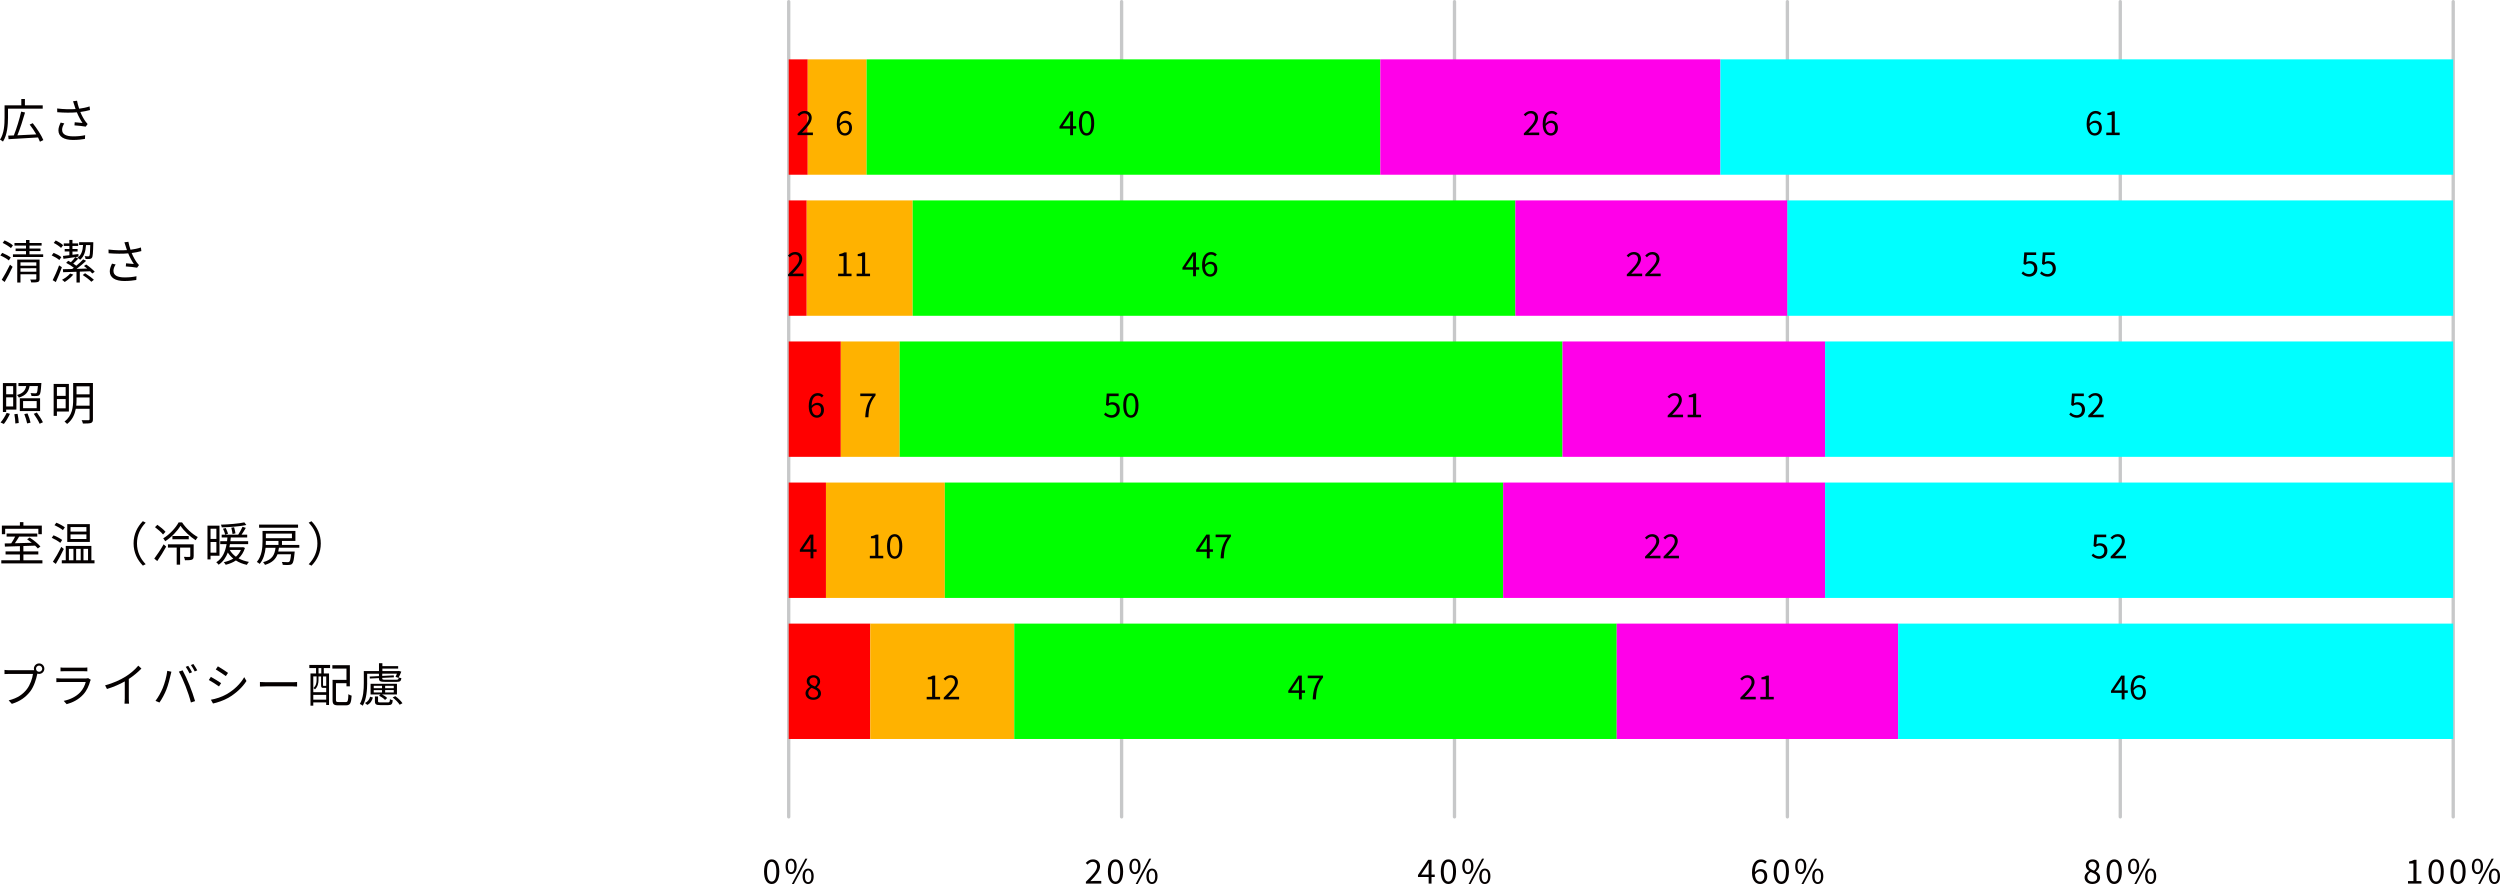 <?xml version="1.0" encoding="UTF-8"?><svg id="_レイヤー_2" xmlns="http://www.w3.org/2000/svg" viewBox="0 0 749.71 265.1"><defs><style>.cls-1{fill:none;stroke:#c7c8c9;stroke-linecap:round;stroke-linejoin:round;}.cls-2{fill:#040000;}.cls-3{fill:lime;}.cls-4{fill:aqua;}.cls-5{fill:#ffb200;}.cls-6{fill:red;}.cls-7{fill:#ff00e9;}</style></defs><g id="_レイヤー_1-2"><g><line class="cls-1" x1="236.52" y1=".5" x2="236.52" y2="244.96"/><line class="cls-1" x1="336.35" y1=".5" x2="336.35" y2="244.96"/><line class="cls-1" x1="436.18" y1=".5" x2="436.18" y2="244.96"/><line class="cls-1" x1="536.01" y1=".5" x2="536.01" y2="244.96"/><line class="cls-1" x1="635.84" y1=".5" x2="635.84" y2="244.96"/><line class="cls-1" x1="735.68" y1=".5" x2="735.68" y2="244.96"/><g><path class="cls-2" d="M229.13,261.38c0-2.39,.87-3.67,2.29-3.67s2.28,1.29,2.28,3.67-.86,3.72-2.28,3.72-2.29-1.33-2.29-3.72Zm3.68,0c0-2.09-.56-2.94-1.39-2.94s-1.4,.85-1.4,2.94,.56,2.99,1.4,2.99,1.39-.9,1.39-2.99Z"/><path class="cls-2" d="M235.58,259.8c0-1.47,.66-2.3,1.66-2.3s1.67,.83,1.67,2.3-.66,2.33-1.67,2.33-1.66-.85-1.66-2.33Zm2.64,0c0-1.17-.4-1.74-.98-1.74s-.97,.57-.97,1.74,.4,1.76,.97,1.76,.98-.59,.98-1.76Zm3.28-2.3h.62l-4.05,7.6h-.61l4.04-7.6Zm-.82,5.28c0-1.47,.67-2.3,1.67-2.3s1.66,.83,1.66,2.3-.66,2.32-1.66,2.32-1.67-.84-1.67-2.32Zm2.64,0c0-1.17-.4-1.74-.97-1.74s-.97,.57-.97,1.74,.39,1.76,.97,1.76,.97-.59,.97-1.76Z"/></g><g><path class="cls-2" d="M325.64,264.43c2.15-2.14,3.36-3.42,3.36-4.59,0-.81-.44-1.39-1.35-1.39-.6,0-1.12,.38-1.52,.85l-.53-.51c.6-.65,1.23-1.08,2.16-1.08,1.31,0,2.13,.83,2.13,2.09,0,1.34-1.22,2.67-2.91,4.45,.38-.03,.82-.07,1.2-.07h2.07v.79h-4.61v-.54Z"/><path class="cls-2" d="M332.24,261.38c0-2.39,.87-3.67,2.29-3.67s2.28,1.29,2.28,3.67-.86,3.72-2.28,3.72-2.29-1.33-2.29-3.72Zm3.68,0c0-2.09-.56-2.94-1.39-2.94s-1.4,.85-1.4,2.94,.56,2.99,1.4,2.99,1.39-.9,1.39-2.99Z"/><path class="cls-2" d="M338.69,259.8c0-1.47,.66-2.3,1.66-2.3s1.67,.83,1.67,2.3-.66,2.33-1.67,2.33-1.66-.85-1.66-2.33Zm2.64,0c0-1.17-.4-1.74-.98-1.74s-.97,.57-.97,1.74,.4,1.76,.97,1.76,.98-.59,.98-1.76Zm3.28-2.3h.62l-4.05,7.6h-.61l4.04-7.6Zm-.82,5.28c0-1.47,.67-2.3,1.67-2.3s1.66,.83,1.66,2.3-.66,2.32-1.66,2.32-1.67-.84-1.67-2.32Zm2.64,0c0-1.17-.4-1.74-.97-1.74s-.97,.57-.97,1.74,.39,1.76,.97,1.76,.97-.59,.97-1.76Z"/></g><g><path class="cls-2" d="M428.43,263h-3.2v-.6l3.05-4.56h1.01v4.43h.97v.73h-.97v1.97h-.86v-1.97Zm0-.73v-2.09c0-.37,.03-.98,.05-1.36h-.04c-.18,.34-.38,.65-.59,1l-1.67,2.45h2.25Z"/><path class="cls-2" d="M432.07,261.38c0-2.39,.87-3.67,2.29-3.67s2.28,1.29,2.28,3.67-.86,3.72-2.28,3.72-2.29-1.33-2.29-3.72Zm3.68,0c0-2.09-.56-2.94-1.39-2.94s-1.4,.85-1.4,2.94,.56,2.99,1.4,2.99,1.39-.9,1.39-2.99Z"/><path class="cls-2" d="M438.52,259.8c0-1.47,.66-2.3,1.66-2.3s1.67,.83,1.67,2.3-.66,2.33-1.67,2.33-1.66-.85-1.66-2.33Zm2.64,0c0-1.17-.4-1.74-.98-1.74s-.97,.57-.97,1.74,.4,1.76,.97,1.76,.98-.59,.98-1.76Zm3.28-2.3h.62l-4.05,7.6h-.61l4.04-7.6Zm-.82,5.28c0-1.47,.67-2.3,1.67-2.3s1.66,.83,1.66,2.3-.66,2.32-1.66,2.32-1.67-.84-1.67-2.32Zm2.64,0c0-1.17-.4-1.74-.97-1.74s-.97,.57-.97,1.74,.39,1.76,.97,1.76,.97-.59,.97-1.76Z"/></g><g><path class="cls-2" d="M525.4,261.68c0-2.87,1.29-3.97,2.72-3.97,.76,0,1.31,.32,1.71,.75l-.51,.57c-.29-.35-.73-.56-1.17-.56-1.01,0-1.85,.77-1.89,3.04,.46-.55,1.09-.89,1.67-.89,1.23,0,2.03,.74,2.03,2.19,0,1.37-.96,2.29-2.1,2.29-1.41,0-2.46-1.14-2.46-3.42Zm.88,.57c.12,1.39,.67,2.14,1.57,2.14,.71,0,1.25-.63,1.25-1.58s-.44-1.51-1.32-1.51c-.46,0-1.02,.25-1.5,.95Z"/><path class="cls-2" d="M531.9,261.38c0-2.39,.87-3.67,2.29-3.67s2.28,1.29,2.28,3.67-.86,3.72-2.28,3.72-2.29-1.33-2.29-3.72Zm3.68,0c0-2.09-.56-2.94-1.39-2.94s-1.4,.85-1.4,2.94,.56,2.99,1.4,2.99,1.39-.9,1.39-2.99Z"/><path class="cls-2" d="M538.35,259.8c0-1.47,.66-2.3,1.66-2.3s1.67,.83,1.67,2.3-.66,2.33-1.67,2.33-1.66-.85-1.66-2.33Zm2.64,0c0-1.17-.4-1.74-.98-1.74s-.97,.57-.97,1.74,.4,1.76,.97,1.76,.98-.59,.98-1.76Zm3.28-2.3h.62l-4.05,7.6h-.61l4.04-7.6Zm-.82,5.28c0-1.47,.67-2.3,1.67-2.3s1.66,.83,1.66,2.3-.66,2.32-1.66,2.32-1.67-.84-1.67-2.32Zm2.64,0c0-1.17-.4-1.74-.97-1.74s-.97,.57-.97,1.74,.39,1.76,.97,1.76,.97-.59,.97-1.76Z"/></g><g><path class="cls-2" d="M625.14,263.15c0-.93,.68-1.57,1.35-1.93v-.04c-.53-.36-.99-.89-.99-1.65,0-1.09,.87-1.82,2.01-1.82,1.25,0,2.01,.78,2.01,1.89,0,.75-.55,1.39-.98,1.72v.05c.63,.38,1.24,.88,1.24,1.83,0,1.07-.92,1.9-2.3,1.9s-2.34-.82-2.34-1.95Zm3.77,.03c0-.93-.9-1.26-1.94-1.67-.58,.37-1,.9-1,1.56,0,.78,.65,1.35,1.53,1.35s1.41-.51,1.41-1.24Zm-.17-3.53c0-.7-.45-1.26-1.24-1.26-.68,0-1.17,.45-1.17,1.14,0,.86,.79,1.22,1.65,1.56,.49-.44,.76-.91,.76-1.44Z"/><path class="cls-2" d="M631.73,261.38c0-2.39,.87-3.67,2.29-3.67s2.28,1.29,2.28,3.67-.86,3.72-2.28,3.72-2.29-1.33-2.29-3.72Zm3.68,0c0-2.09-.56-2.94-1.39-2.94s-1.4,.85-1.4,2.94,.56,2.99,1.4,2.99,1.39-.9,1.39-2.99Z"/><path class="cls-2" d="M638.18,259.8c0-1.47,.66-2.3,1.66-2.3s1.67,.83,1.67,2.3-.66,2.33-1.67,2.33-1.66-.85-1.66-2.33Zm2.64,0c0-1.17-.4-1.74-.98-1.74s-.97,.57-.97,1.74,.4,1.76,.97,1.76,.98-.59,.98-1.76Zm3.28-2.3h.62l-4.05,7.6h-.61l4.04-7.6Zm-.82,5.28c0-1.47,.67-2.3,1.67-2.3s1.66,.83,1.66,2.3-.66,2.32-1.66,2.32-1.67-.84-1.67-2.32Zm2.64,0c0-1.17-.4-1.74-.97-1.74s-.97,.57-.97,1.74,.39,1.76,.97,1.76,.97-.59,.97-1.76Z"/></g><g><path class="cls-2" d="M722.12,264.21h1.63v-5.26h-1.3v-.59c.65-.11,1.12-.28,1.52-.52h.7v6.37h1.47v.76h-4.02v-.76Z"/><path class="cls-2" d="M728.28,261.38c0-2.39,.87-3.67,2.29-3.67s2.28,1.29,2.28,3.67-.86,3.72-2.28,3.72-2.29-1.33-2.29-3.72Zm3.68,0c0-2.09-.56-2.94-1.39-2.94s-1.4,.85-1.4,2.94,.56,2.99,1.4,2.99,1.39-.9,1.39-2.99Z"/><path class="cls-2" d="M734.83,261.38c0-2.39,.87-3.67,2.29-3.67s2.28,1.29,2.28,3.67-.86,3.72-2.28,3.72-2.29-1.33-2.29-3.72Zm3.68,0c0-2.09-.56-2.94-1.39-2.94s-1.4,.85-1.4,2.94,.56,2.99,1.4,2.99,1.39-.9,1.39-2.99Z"/><path class="cls-2" d="M741.28,259.8c0-1.47,.66-2.3,1.66-2.3s1.67,.83,1.67,2.3-.66,2.33-1.67,2.33-1.66-.85-1.66-2.33Zm2.64,0c0-1.17-.4-1.74-.98-1.74s-.97,.57-.97,1.74,.4,1.76,.97,1.76,.98-.59,.98-1.76Zm3.28-2.3h.62l-4.05,7.6h-.61l4.04-7.6Zm-.82,5.28c0-1.47,.67-2.3,1.67-2.3s1.66,.83,1.66,2.3-.66,2.32-1.66,2.32-1.67-.84-1.67-2.32Zm2.64,0c0-1.17-.4-1.74-.97-1.74s-.97,.57-.97,1.74,.39,1.76,.97,1.76,.97-.59,.97-1.76Z"/></g></g><g><g><path class="cls-2" d="M2.4,32.59v2.7c0,2.1-.21,5.16-1.51,7.17-.18-.17-.62-.48-.88-.57,1.25-1.92,1.36-4.65,1.36-6.6v-3.71H6.39v-1.9h1.08v1.9h5.34v1.01H2.4Zm9.58,9.92c-.14-.38-.34-.81-.57-1.29-3.22,.21-6.57,.39-8.84,.52l-.11-1.07c.5-.01,1.08-.04,1.69-.06,.78-1.95,1.71-4.93,2.2-7.14l1.16,.27c-.62,2.2-1.51,4.92-2.3,6.84,1.74-.08,3.73-.18,5.67-.28-.57-1.01-1.29-2.06-1.98-2.94l.92-.42c1.25,1.57,2.62,3.68,3.18,5.07l-1.04,.5Z"/><path class="cls-2" d="M21.91,30.36l1.19-.15c.11,.66,.36,1.58,.64,2.39,1.01-.14,2.17-.36,3.12-.69l.13,1.09c-.85,.25-1.96,.45-2.9,.58,.43,1.08,1.05,2.16,1.57,2.88,.2,.27,.41,.5,.62,.74l-.57,.78c-.67-.15-2.37-.31-3.38-.38l.08-.94c.78,.07,1.82,.15,2.33,.21-.55-.8-1.22-2.03-1.69-3.19-1.67,.15-3.68,.14-5.88-.03l-.03-1.12c2.06,.25,4.01,.28,5.53,.17-.17-.52-.31-.94-.41-1.26-.1-.29-.22-.73-.35-1.09Zm-3.28,8.6c0,1.33,1.22,1.92,3.29,1.93,1.43,.01,2.63-.13,3.61-.35l-.06,1.12c-.87,.15-2.06,.31-3.61,.31-2.66-.01-4.34-.98-4.34-2.88,0-.77,.28-1.5,.67-2.33l1.09,.25c-.42,.67-.66,1.27-.66,1.95Z"/></g><rect class="cls-6" x="236.52" y="17.8" width="5.71" height="34.6"/><rect class="cls-5" x="242.23" y="17.8" width="17.65" height="34.6"/><rect class="cls-3" x="259.88" y="17.8" width="154.05" height="34.6"/><rect class="cls-7" x="413.93" y="17.8" width="102" height="34.6"/><rect class="cls-4" x="515.93" y="17.8" width="219.75" height="34.6"/><path class="cls-2" d="M239.17,39.99c2.15-2.14,3.36-3.42,3.36-4.59,0-.81-.44-1.39-1.35-1.39-.6,0-1.12,.38-1.52,.85l-.53-.51c.6-.65,1.23-1.08,2.16-1.08,1.31,0,2.13,.83,2.13,2.09,0,1.34-1.22,2.67-2.91,4.45,.38-.03,.82-.07,1.2-.07h2.07v.79h-4.61v-.54Z"/><path class="cls-2" d="M250.94,37.24c0-2.87,1.29-3.97,2.72-3.97,.76,0,1.31,.32,1.71,.75l-.51,.57c-.29-.35-.73-.56-1.17-.56-1.01,0-1.85,.77-1.89,3.04,.46-.55,1.09-.89,1.67-.89,1.23,0,2.03,.74,2.03,2.19,0,1.37-.96,2.29-2.1,2.29-1.41,0-2.46-1.14-2.46-3.42Zm.88,.57c.12,1.39,.67,2.14,1.57,2.14,.71,0,1.25-.63,1.25-1.58s-.44-1.51-1.32-1.51c-.46,0-1.02,.25-1.5,.95Z"/><g><path class="cls-2" d="M320.92,38.57h-3.2v-.6l3.05-4.56h1.01v4.43h.97v.73h-.97v1.97h-.86v-1.97Zm0-.73v-2.09c0-.37,.03-.98,.05-1.36h-.04c-.18,.34-.38,.65-.59,1l-1.67,2.45h2.25Z"/><path class="cls-2" d="M323.56,36.95c0-2.39,.87-3.67,2.29-3.67s2.28,1.29,2.28,3.67-.86,3.72-2.28,3.72-2.29-1.33-2.29-3.72Zm3.68,0c0-2.09-.56-2.94-1.39-2.94s-1.4,.85-1.4,2.94,.56,2.99,1.4,2.99,1.39-.9,1.39-2.99Z"/></g><g><path class="cls-2" d="M456.98,39.99c2.15-2.14,3.36-3.42,3.36-4.59,0-.81-.44-1.39-1.35-1.39-.6,0-1.12,.38-1.52,.85l-.53-.51c.6-.65,1.23-1.08,2.16-1.08,1.31,0,2.13,.83,2.13,2.09,0,1.34-1.22,2.67-2.91,4.45,.38-.03,.82-.07,1.2-.07h2.07v.79h-4.61v-.54Z"/><path class="cls-2" d="M462.63,37.24c0-2.87,1.29-3.97,2.72-3.97,.76,0,1.31,.32,1.71,.75l-.51,.57c-.29-.35-.73-.56-1.17-.56-1.01,0-1.85,.77-1.89,3.04,.46-.55,1.09-.89,1.67-.89,1.23,0,2.03,.74,2.03,2.19,0,1.37-.96,2.29-2.1,2.29-1.41,0-2.46-1.14-2.46-3.42Zm.88,.57c.12,1.39,.67,2.14,1.57,2.14,.71,0,1.25-.63,1.25-1.58s-.44-1.51-1.32-1.51c-.46,0-1.02,.25-1.5,.95Z"/></g><g><path class="cls-2" d="M625.75,37.24c0-2.87,1.29-3.97,2.72-3.97,.76,0,1.31,.32,1.71,.75l-.51,.57c-.29-.35-.73-.56-1.17-.56-1.01,0-1.85,.77-1.89,3.04,.46-.55,1.09-.89,1.67-.89,1.23,0,2.03,.74,2.03,2.19,0,1.37-.96,2.29-2.1,2.29-1.41,0-2.46-1.14-2.46-3.42Zm.88,.57c.12,1.39,.67,2.14,1.57,2.14,.71,0,1.25-.63,1.25-1.58s-.44-1.51-1.32-1.51c-.46,0-1.02,.25-1.5,.95Z"/><path class="cls-2" d="M631.64,39.77h1.63v-5.26h-1.3v-.59c.65-.11,1.12-.28,1.52-.52h.7v6.37h1.47v.76h-4.02v-.76Z"/></g></g><g><g><path class="cls-2" d="M2.65,78.1c-.55-.48-1.64-1.11-2.55-1.49l.57-.78c.88,.35,2,.94,2.56,1.4l-.59,.87Zm-2.13,5.8c.7-1.09,1.72-2.93,2.48-4.52l.78,.64c-.69,1.48-1.61,3.24-2.38,4.54l-.88-.66Zm2.76-9.48c-.52-.49-1.6-1.16-2.48-1.57l.57-.76c.87,.38,1.98,1,2.51,1.5l-.6,.83Zm9.67,1.85v.8H3.88v-.8h3.92v-.98h-3.12v-.76h3.12v-.88h-3.46v-.77h3.46v-.91h1.04v.91h3.64v.77h-3.64v.88h3.31v.76h-3.31v.98h4.1Zm-1.08,7.33c0,.53-.11,.81-.49,.95-.39,.14-1.02,.15-2.02,.15-.03-.25-.17-.64-.31-.88,.71,.01,1.37,.01,1.57,0,.2,0,.27-.06,.27-.24v-1.34H6.14v2.49h-.97v-6.88h6.7v5.74Zm-5.73-4.93v1.02h4.75v-1.02H6.14Zm4.75,2.82v-1.05H6.14v1.05h4.75Z"/><path class="cls-2" d="M17.8,77.98c-.48-.43-1.47-1.02-2.3-1.39l.59-.76c.81,.32,1.81,.85,2.3,1.29l-.59,.85Zm-2,6.04c.56-1.08,1.36-2.87,1.92-4.44l.84,.55c-.52,1.46-1.22,3.17-1.82,4.45l-.94-.56Zm2.51-9.67c-.45-.46-1.41-1.11-2.2-1.5l.6-.74c.78,.36,1.74,.95,2.21,1.42l-.62,.83Zm3.66,8.01c-.67,.81-1.71,1.65-2.56,2.21-.18-.18-.56-.5-.81-.66,.9-.48,1.85-1.19,2.44-1.88l.94,.32Zm5.73-.32c-.17-.21-.39-.45-.66-.69-1.04,.04-2.09,.08-3.11,.11v3.26h-.99v-3.22c-1.5,.06-2.89,.1-4.01,.13l-.07-.9c.78-.01,1.72-.03,2.76-.06,.17-.11,.34-.24,.52-.38-.63-.5-1.53-1.09-2.31-1.46l.62-.62c.27,.13,.53,.27,.81,.42,.49-.48,1.02-1.08,1.33-1.53l.88,.46c-.48,.52-1.02,1.05-1.51,1.47,.35,.22,.67,.45,.92,.66,.78-.63,1.54-1.33,2.07-1.92l.88,.45c-.84,.81-1.89,1.68-2.86,2.41,1.02-.03,2.1-.06,3.18-.1-.32-.27-.66-.53-.97-.76l.67-.45c.92,.62,2.02,1.54,2.56,2.17l-.73,.52Zm-6.91-8.28h-1.67v-.77h1.67v-1.04h.94v1.04h1.72v.77h-1.72v.92h1.54v.74h-1.54v.98c.57-.07,1.18-.15,1.78-.22l.03,.78c-1.61,.24-3.26,.48-4.51,.66l-.15-.87c.55-.06,1.2-.14,1.92-.22v-1.11h-1.4v-.74h1.4v-.92Zm5.01-.29c-.13,2.03-.62,3.45-1.76,4.43-.17-.15-.55-.48-.77-.6,1.11-.81,1.53-2.07,1.64-3.82h-1.18v-.85h4.24v.41c-.07,2.89-.14,3.92-.41,4.26-.18,.25-.41,.34-.71,.36-.27,.03-.74,.03-1.2,0-.03-.27-.11-.6-.25-.85,.46,.06,.88,.06,1.04,.06,.18,0,.28-.01,.36-.14,.14-.21,.22-1.01,.27-3.24h-1.26Zm-.28,8.47c.91,.57,2.06,1.39,2.63,1.96l-.76,.6c-.53-.59-1.67-1.44-2.58-2.03l.7-.53Z"/><path class="cls-2" d="M37.31,72.66l1.19-.15c.11,.66,.36,1.58,.64,2.39,1.01-.14,2.17-.36,3.12-.69l.13,1.09c-.85,.25-1.96,.45-2.9,.58,.43,1.08,1.05,2.16,1.57,2.88,.2,.27,.41,.5,.62,.74l-.57,.78c-.67-.15-2.37-.31-3.38-.38l.08-.94c.78,.07,1.82,.15,2.33,.21-.55-.8-1.22-2.03-1.69-3.19-1.67,.15-3.68,.14-5.88-.03l-.03-1.12c2.06,.25,4.01,.28,5.53,.17-.17-.52-.31-.94-.41-1.26-.1-.29-.22-.73-.35-1.09Zm-3.28,8.6c0,1.33,1.22,1.92,3.29,1.93,1.43,.01,2.63-.13,3.61-.35l-.06,1.12c-.87,.15-2.06,.31-3.61,.31-2.66-.01-4.34-.98-4.34-2.88,0-.77,.28-1.5,.67-2.33l1.09,.25c-.42,.67-.66,1.27-.66,1.95Z"/></g><rect class="cls-6" x="236.52" y="60.1" width="5.4" height="34.6"/><rect class="cls-5" x="241.93" y="60.1" width="31.77" height="34.6"/><rect class="cls-3" x="273.7" y="60.1" width="180.74" height="34.6"/><rect class="cls-7" x="454.43" y="60.1" width="81.58" height="34.6"/><rect class="cls-4" x="536.01" y="60.1" width="199.66" height="34.6"/><path class="cls-2" d="M236.33,82.29c2.15-2.14,3.36-3.42,3.36-4.59,0-.81-.44-1.39-1.35-1.39-.6,0-1.12,.38-1.52,.85l-.53-.51c.6-.65,1.23-1.08,2.16-1.08,1.31,0,2.13,.83,2.13,2.09,0,1.34-1.22,2.67-2.91,4.45,.38-.03,.82-.07,1.2-.07h2.07v.79h-4.61v-.54Z"/><g><path class="cls-2" d="M251.34,82.07h1.63v-5.26h-1.3v-.59c.65-.11,1.12-.28,1.52-.52h.7v6.37h1.47v.76h-4.02v-.76Z"/><path class="cls-2" d="M256.89,82.07h1.63v-5.26h-1.3v-.59c.65-.11,1.12-.28,1.52-.52h.7v6.37h1.47v.76h-4.02v-.76Z"/></g><g><path class="cls-2" d="M357.79,80.87h-3.2v-.6l3.05-4.56h1.01v4.43h.97v.73h-.97v1.97h-.86v-1.97Zm0-.73v-2.09c0-.37,.03-.98,.05-1.36h-.04c-.18,.34-.38,.65-.59,1l-1.67,2.45h2.25Z"/><path class="cls-2" d="M360.48,79.55c0-2.87,1.29-3.97,2.72-3.97,.76,0,1.31,.32,1.71,.75l-.51,.57c-.29-.35-.73-.56-1.17-.56-1.01,0-1.85,.77-1.89,3.04,.46-.55,1.09-.89,1.67-.89,1.23,0,2.03,.74,2.03,2.19,0,1.37-.96,2.29-2.1,2.29-1.41,0-2.46-1.14-2.46-3.42Zm.88,.57c.12,1.39,.67,2.14,1.57,2.14,.71,0,1.25-.63,1.25-1.58s-.44-1.51-1.32-1.51c-.46,0-1.02,.25-1.5,.95Z"/></g><g><path class="cls-2" d="M487.85,82.29c2.15-2.14,3.36-3.42,3.36-4.59,0-.81-.44-1.39-1.35-1.39-.6,0-1.12,.38-1.52,.85l-.53-.51c.6-.65,1.23-1.08,2.16-1.08,1.31,0,2.13,.83,2.13,2.09,0,1.34-1.22,2.67-2.91,4.45,.38-.03,.82-.07,1.2-.07h2.07v.79h-4.61v-.54Z"/><path class="cls-2" d="M493.4,82.29c2.15-2.14,3.36-3.42,3.36-4.59,0-.81-.44-1.39-1.35-1.39-.6,0-1.12,.38-1.52,.85l-.53-.51c.6-.65,1.23-1.08,2.16-1.08,1.31,0,2.13,.83,2.13,2.09,0,1.34-1.22,2.67-2.91,4.45,.38-.03,.82-.07,1.2-.07h2.07v.79h-4.61v-.54Z"/></g><g><path class="cls-2" d="M606.23,81.99l.45-.6c.42,.42,.95,.81,1.8,.81s1.56-.63,1.56-1.62-.6-1.58-1.52-1.58c-.49,0-.8,.16-1.22,.44l-.49-.31,.23-3.43h3.57v.78h-2.77l-.18,2.13c.33-.18,.65-.3,1.09-.3,1.22,0,2.21,.7,2.21,2.24s-1.16,2.41-2.4,2.41c-1.14,0-1.84-.48-2.33-.97Z"/><path class="cls-2" d="M611.78,81.99l.45-.6c.42,.42,.95,.81,1.8,.81s1.56-.63,1.56-1.62-.6-1.58-1.52-1.58c-.49,0-.8,.16-1.22,.44l-.49-.31,.23-3.43h3.57v.78h-2.77l-.18,2.13c.33-.18,.65-.3,1.09-.3,1.22,0,2.21,.7,2.21,2.24s-1.16,2.41-2.4,2.41c-1.14,0-1.84-.48-2.33-.97Z"/></g></g><g><g><path class="cls-2" d="M.17,126.69c.63-.71,1.36-1.85,1.83-2.87l.98,.28c-.48,1.04-1.18,2.24-1.82,3.04l-.99-.45Zm1.68-3.14H.87v-8.68H4.92v7.97H1.85v.71Zm0-7.75v2.44H3.95v-2.44H1.85Zm2.1,6.09v-2.73H1.85v2.73H3.95Zm1.32,2.21c.18,.9,.34,2.06,.35,2.75l-1.02,.15c0-.7-.11-1.88-.29-2.79l.97-.11Zm3.61-8.33c-.32,1.7-1.08,2.82-3.22,3.46-.1-.22-.36-.6-.56-.78,1.82-.49,2.48-1.37,2.76-2.68h-2.33v-.92h6.88s-.01,.27-.03,.41c-.13,2.02-.25,2.84-.56,3.17-.21,.22-.45,.31-.81,.32-.32,.03-.94,.03-1.57-.01-.03-.25-.13-.62-.28-.85,.62,.06,1.19,.07,1.4,.07s.35-.03,.43-.13c.17-.18,.28-.73,.38-2.05h-2.49Zm3.14,7.51H5.94v-3.85h6.08v3.85Zm-1.02-3H6.92v2.13h4.08v-2.13Zm-2.75,3.7c.38,.88,.77,2.03,.91,2.76l-1.02,.24c-.14-.71-.49-1.92-.85-2.8l.97-.2Zm2.8-.28c.67,.91,1.46,2.14,1.82,2.93l-.99,.45c-.32-.77-1.09-2.06-1.75-2.98l.92-.39Z"/><path class="cls-2" d="M17.07,123.42v1.29h-.98v-9.58h4.57v8.29h-3.59Zm0-7.35v2.65h2.62v-2.65h-2.62Zm2.62,6.39v-2.79h-2.62v2.79h2.62Zm8.18,3.22c0,.66-.14,.98-.59,1.16-.45,.15-1.22,.18-2.41,.18-.06-.28-.22-.74-.39-1.01,.91,.03,1.79,.01,2.02,.01,.27-.01,.36-.1,.36-.35v-3.08h-4.13c-.31,1.67-1.02,3.33-2.61,4.55-.17-.22-.56-.58-.77-.71,2.35-1.81,2.59-4.44,2.59-6.61v-4.96h5.93v10.81Zm-1.01-4.03v-2.45h-3.91v.63c0,.57-.01,1.19-.08,1.82h3.99Zm-3.91-5.8v2.4h3.91v-2.4h-3.91Z"/></g><rect class="cls-6" x="236.52" y="102.4" width="15.63" height="34.6"/><rect class="cls-5" x="252.15" y="102.4" width="17.65" height="34.6"/><rect class="cls-3" x="269.8" y="102.4" width="198.77" height="34.6"/><rect class="cls-7" x="468.57" y="102.4" width="78.75" height="34.6"/><rect class="cls-4" x="547.31" y="102.4" width="188.36" height="34.6"/><path class="cls-2" d="M242.53,121.85c0-2.87,1.29-3.97,2.72-3.97,.76,0,1.31,.32,1.71,.75l-.51,.57c-.29-.35-.73-.56-1.17-.56-1.01,0-1.85,.77-1.89,3.04,.46-.55,1.09-.89,1.67-.89,1.23,0,2.03,.74,2.03,2.19,0,1.37-.96,2.29-2.1,2.29-1.41,0-2.46-1.14-2.46-3.42Zm.88,.57c.12,1.39,.67,2.14,1.57,2.14,.71,0,1.25-.63,1.25-1.58s-.44-1.51-1.32-1.51c-.46,0-1.02,.25-1.5,.95Z"/><path class="cls-2" d="M261.53,118.79h-3.55v-.78h4.59v.56c-1.68,2.16-2.04,3.79-2.15,6.57h-.95c.12-2.69,.66-4.39,2.06-6.35Z"/><g><path class="cls-2" d="M331.08,124.3l.45-.6c.42,.42,.95,.81,1.8,.81s1.56-.63,1.56-1.62-.6-1.58-1.52-1.58c-.49,0-.8,.16-1.22,.44l-.49-.31,.23-3.43h3.57v.78h-2.77l-.18,2.13c.33-.18,.65-.3,1.09-.3,1.22,0,2.21,.7,2.21,2.24s-1.16,2.41-2.4,2.41c-1.14,0-1.84-.48-2.33-.97Z"/><path class="cls-2" d="M336.84,121.55c0-2.39,.87-3.67,2.29-3.67s2.28,1.29,2.28,3.67-.86,3.72-2.28,3.72-2.29-1.33-2.29-3.72Zm3.68,0c0-2.09-.56-2.94-1.39-2.94s-1.4,.85-1.4,2.94,.56,2.99,1.4,2.99,1.39-.9,1.39-2.99Z"/></g><g><path class="cls-2" d="M500.11,124.6c2.15-2.14,3.36-3.42,3.36-4.59,0-.81-.44-1.39-1.35-1.39-.6,0-1.12,.38-1.52,.85l-.53-.51c.6-.65,1.23-1.08,2.16-1.08,1.31,0,2.13,.83,2.13,2.09,0,1.34-1.22,2.67-2.91,4.45,.38-.03,.82-.07,1.2-.07h2.07v.79h-4.61v-.54Z"/><path class="cls-2" d="M506.1,124.38h1.63v-5.26h-1.3v-.59c.65-.11,1.12-.28,1.52-.52h.7v6.37h1.47v.76h-4.02v-.76Z"/></g><g><path class="cls-2" d="M620.53,124.3l.45-.6c.42,.42,.95,.81,1.8,.81s1.56-.63,1.56-1.62-.6-1.58-1.52-1.58c-.49,0-.8,.16-1.22,.44l-.49-.31,.23-3.43h3.57v.78h-2.77l-.18,2.13c.33-.18,.65-.3,1.09-.3,1.22,0,2.21,.7,2.21,2.24s-1.16,2.41-2.4,2.41c-1.14,0-1.84-.48-2.33-.97Z"/><path class="cls-2" d="M626.24,124.6c2.15-2.14,3.36-3.42,3.36-4.59,0-.81-.44-1.39-1.35-1.39-.6,0-1.12,.38-1.52,.85l-.53-.51c.6-.65,1.23-1.08,2.16-1.08,1.31,0,2.13,.83,2.13,2.09,0,1.34-1.22,2.67-2.91,4.45,.38-.03,.82-.07,1.2-.07h2.07v.79h-4.61v-.54Z"/></g></g><g><g><path class="cls-2" d="M12.72,168.02v.94H.39v-.94H5.97v-1.75H1.67v-.92H5.97v-1.57c-1.69,.06-3.26,.1-4.5,.14l-.06-.95c.57-.01,1.23-.01,1.95-.03,.41-.6,.85-1.37,1.19-2.03H1.98v-.92H11.18v.92H5.74c-.39,.66-.85,1.39-1.29,2,1.57-.04,3.33-.08,5.08-.14-.46-.38-.95-.74-1.4-1.05l.74-.52c1.18,.74,2.59,1.88,3.25,2.69l-.78,.59c-.21-.25-.49-.55-.83-.85-1.16,.04-2.35,.08-3.5,.11v1.61h4.48v.92H7.02v1.75h5.7Zm-11.16-7.83H.56v-2.58H5.97v-1.04h1.05v1.04h5.52v2.58h-1.04v-1.61H1.55v1.61Z"/><path class="cls-2" d="M18.08,162.8c-.55-.48-1.67-1.13-2.56-1.53l.53-.74c.9,.35,2.02,.95,2.59,1.41l-.56,.85Zm1.06,1.83c-.69,1.46-1.62,3.19-2.4,4.48l-.88-.64c.71-1.06,1.75-2.88,2.51-4.47l.77,.63Zm-.28-5.64c-.55-.48-1.65-1.11-2.52-1.5l.56-.74c.87,.34,1.99,.94,2.55,1.4l-.59,.84Zm9.48,9.03v.92h-9.81v-.92h1.19v-4.31h7.68v4.31h.94Zm-1.4-5.5h-6.77v-5.34h6.77v5.34Zm-6.28,5.5h1.36v-3.42h-1.36v3.42Zm5.25-9.96h-4.76v1.36h4.76v-1.36Zm0,2.2h-4.76v1.37h4.76v-1.37Zm-3.08,4.34v3.42h1.37v-3.42h-1.37Zm2.2,0v3.42h1.37v-3.42h-1.37Z"/><path class="cls-2" d="M42.85,156.3l.84,.43c-1.61,1.67-2.61,3.74-2.61,6.23s.99,4.57,2.61,6.23l-.84,.43c-1.68-1.71-2.79-3.94-2.79-6.67s1.11-4.96,2.79-6.67Z"/><path class="cls-2" d="M46.27,167.52c.78-1.04,1.95-2.77,2.8-4.29l.77,.69c-.78,1.43-1.81,3.07-2.68,4.33l-.9-.73Zm2.62-7.23c-.49-.63-1.53-1.55-2.41-2.2l.71-.71c.87,.6,1.95,1.49,2.44,2.1l-.74,.81Zm5.7-3.64c1.15,1.74,3.03,3.5,4.72,4.4-.21,.27-.46,.63-.64,.95-1.65-1.04-3.53-2.8-4.54-4.33-.92,1.54-2.66,3.42-4.59,4.64-.13-.25-.39-.64-.59-.87,1.92-1.15,3.77-3.17,4.62-4.79h1.02Zm3.47,10.17c0,.53-.1,.84-.52,1.02-.41,.15-1.08,.17-2.07,.17-.04-.31-.18-.71-.32-1.01,.78,.03,1.43,.03,1.64,.01,.21,0,.27-.06,.27-.22v-2.58h-3.05v5.13h-1.02v-5.13h-2.63v-.98h7.72v3.59Zm-1.46-6.08v.97h-4.9v-.97h4.9Z"/><path class="cls-2" d="M63.14,166.66v1.09h-.92v-10.11h3.6v9.02h-2.68Zm0-8.1v3.05h1.75v-3.05h-1.75Zm1.75,7.17v-3.19h-1.75v3.19h1.75Zm8.57-1.4c-.42,1.32-1.08,2.33-1.92,3.11,.9,.5,1.96,.85,3.11,1.07-.22,.21-.49,.62-.63,.88-1.23-.27-2.34-.7-3.28-1.32-.9,.62-1.93,1.02-3.05,1.3-.11-.21-.39-.62-.59-.77,1.06-.24,2.03-.59,2.86-1.09-.64-.52-1.2-1.12-1.64-1.82-.55,1.43-1.37,2.75-2.76,3.66-.15-.24-.48-.57-.71-.73,2-1.25,2.76-3.42,3.1-5.45h-1.9v-.88h2.04c.04-.38,.08-.76,.11-1.11h-1.72v-.85h4.96c.46-.69,.99-1.65,1.29-2.35l.98,.32c-.38,.67-.84,1.43-1.27,2.03h1.69v.85h-4.92c-.03,.35-.07,.73-.11,1.11h5.32v.88h-5.46c-.04,.32-.11,.63-.17,.94h3.91l.2-.03,.57,.25Zm.41-6.89c-1.89,.43-4.92,.64-7.37,.71-.01-.24-.14-.57-.25-.81,2.42-.08,5.39-.32,7.02-.69l.6,.78Zm-6.18,.9c.27,.53,.57,1.26,.7,1.71l-.85,.28c-.11-.46-.39-1.21-.66-1.77l.81-.22Zm1.2,6.58c.45,.78,1.08,1.47,1.86,2.04,.63-.55,1.13-1.22,1.5-2.04h-3.36Zm.85-4.76c-.06-.48-.21-1.29-.38-1.91l.84-.14c.17,.6,.35,1.39,.42,1.83l-.88,.21Z"/><path class="cls-2" d="M83.65,164.27c-.04,.39-.11,.77-.2,1.12h4.92s-.01,.28-.03,.41c-.2,2.06-.38,2.93-.74,3.28-.25,.24-.52,.31-.92,.34-.36,.03-1.11,.03-1.88-.03-.03-.25-.13-.63-.28-.87,.74,.06,1.46,.07,1.72,.07s.39-.03,.52-.13c.22-.2,.38-.81,.52-2.24h-4.06c-.55,1.46-1.6,2.54-3.75,3.18-.1-.22-.38-.62-.57-.81,2.76-.74,3.47-2.24,3.73-4.31h-2.98c-.17,1.67-.64,3.49-1.78,4.83-.17-.18-.62-.48-.85-.59,1.53-1.79,1.71-4.33,1.71-6.21v-3.1h9.86v3h-4.03v1.2h5.2v.85h-6.08Zm5.73-6.01h-11.68v-.94h11.68v.94Zm-9.65,4.06c0,.35-.01,.71-.03,1.09h3.81v-1.2h-3.78v.11Zm0-2.31v1.39h7.82v-1.39h-7.82Z"/><path class="cls-2" d="M93.41,169.63l-.84-.43c1.61-1.67,2.61-3.74,2.61-6.23s-.99-4.57-2.61-6.23l.84-.43c1.68,1.71,2.79,3.94,2.79,6.67s-1.11,4.96-2.79,6.67Z"/></g><rect class="cls-6" x="236.52" y="144.71" width="11.17" height="34.6"/><rect class="cls-5" x="247.7" y="144.71" width="35.64" height="34.6"/><rect class="cls-3" x="283.34" y="144.71" width="167.45" height="34.6"/><rect class="cls-7" x="450.78" y="144.71" width="96.53" height="34.6"/><rect class="cls-4" x="547.31" y="144.71" width="188.36" height="34.6"/><path class="cls-2" d="M243.06,165.47h-3.2v-.6l3.05-4.56h1.01v4.43h.97v.73h-.97v1.97h-.86v-1.97Zm0-.73v-2.09c0-.37,.03-.98,.05-1.36h-.04c-.18,.34-.38,.65-.59,1l-1.67,2.45h2.25Z"/><g><path class="cls-2" d="M260.85,166.68h1.63v-5.26h-1.3v-.59c.65-.11,1.12-.28,1.52-.52h.7v6.37h1.47v.76h-4.02v-.76Z"/><path class="cls-2" d="M266.01,163.85c0-2.39,.87-3.67,2.29-3.67s2.28,1.29,2.28,3.67-.86,3.72-2.28,3.72-2.29-1.33-2.29-3.72Zm3.68,0c0-2.09-.56-2.94-1.39-2.94s-1.4,.85-1.4,2.94,.56,2.99,1.4,2.99,1.39-.9,1.39-2.99Z"/></g><g><path class="cls-2" d="M361.91,165.47h-3.2v-.6l3.05-4.56h1.01v4.43h.97v.73h-.97v1.97h-.86v-1.97Zm0-.73v-2.09c0-.37,.03-.98,.05-1.36h-.04c-.18,.34-.38,.65-.59,1l-1.67,2.45h2.25Z"/><path class="cls-2" d="M368.1,161.09h-3.55v-.78h4.59v.56c-1.68,2.16-2.04,3.79-2.15,6.57h-.95c.12-2.69,.66-4.39,2.06-6.35Z"/></g><g><path class="cls-2" d="M493.33,166.9c2.15-2.14,3.36-3.42,3.36-4.59,0-.81-.44-1.39-1.35-1.39-.6,0-1.12,.38-1.52,.85l-.53-.51c.6-.65,1.23-1.08,2.16-1.08,1.31,0,2.13,.83,2.13,2.09,0,1.34-1.22,2.67-2.91,4.45,.38-.03,.82-.07,1.2-.07h2.07v.79h-4.61v-.54Z"/><path class="cls-2" d="M498.88,166.9c2.15-2.14,3.36-3.42,3.36-4.59,0-.81-.44-1.39-1.35-1.39-.6,0-1.12,.38-1.52,.85l-.53-.51c.6-.65,1.23-1.08,2.16-1.08,1.31,0,2.13,.83,2.13,2.09,0,1.34-1.22,2.67-2.91,4.45,.38-.03,.82-.07,1.2-.07h2.07v.79h-4.61v-.54Z"/></g><g><path class="cls-2" d="M627.24,166.6l.45-.6c.42,.42,.95,.81,1.8,.81s1.56-.63,1.56-1.62-.6-1.58-1.52-1.58c-.49,0-.8,.16-1.22,.44l-.49-.31,.23-3.43h3.57v.78h-2.77l-.18,2.13c.33-.18,.65-.3,1.09-.3,1.22,0,2.21,.7,2.21,2.24s-1.16,2.41-2.4,2.41c-1.14,0-1.84-.48-2.33-.97Z"/><path class="cls-2" d="M632.95,166.9c2.15-2.14,3.36-3.42,3.36-4.59,0-.81-.44-1.39-1.35-1.39-.6,0-1.12,.38-1.52,.85l-.53-.51c.6-.65,1.23-1.08,2.16-1.08,1.31,0,2.13,.83,2.13,2.09,0,1.34-1.22,2.67-2.91,4.45,.38-.03,.82-.07,1.2-.07h2.07v.79h-4.61v-.54Z"/></g></g><g><g><path class="cls-2" d="M11.72,198.95c.87,0,1.58,.71,1.58,1.58s-.71,1.57-1.58,1.57c-.18,0-.36-.03-.53-.08,0,.04-.01,.1-.03,.15-.29,1.47-.98,3.73-2.09,5.17-1.27,1.64-2.94,2.94-5.52,3.74l-.95-1.05c2.72-.67,4.3-1.86,5.46-3.36,.99-1.28,1.65-3.22,1.83-4.57H2.75c-.56,0-1.04,.03-1.4,.04v-1.25c.39,.06,.94,.1,1.4,.1h7.03c.13,0,.28,0,.45-.01-.04-.14-.07-.29-.07-.45,0-.87,.7-1.58,1.57-1.58Zm0,2.51c.52,0,.94-.42,.94-.92s-.42-.94-.94-.94-.92,.42-.92,.94,.42,.92,.92,.92Z"/><path class="cls-2" d="M27.04,204.26c-.38,1.39-1.01,2.84-2.05,3.98-1.47,1.61-3.22,2.44-5.01,2.93l-.87-.99c1.99-.41,3.74-1.3,4.93-2.56,.85-.9,1.42-2.09,1.67-3.1h-7.44c-.34,0-.87,.01-1.37,.04v-1.18c.52,.06,.99,.08,1.37,.08h7.38c.32,0,.62-.03,.77-.11l.8,.5c-.07,.13-.15,.31-.18,.41Zm-7.62-4.03h5.5c.45,0,.94-.01,1.27-.07v1.16c-.34-.03-.81-.04-1.29-.04h-5.49c-.43,0-.88,.01-1.26,.04v-1.16c.36,.06,.81,.07,1.26,.07Z"/><path class="cls-2" d="M37.65,202.91c1.46-.91,2.86-2.13,3.82-3.29l.94,.87c-1.06,1.11-2.35,2.17-3.78,3.12v5.91c0,.53,.03,1.22,.08,1.5h-1.37c.04-.27,.08-.97,.08-1.5v-5.18c-1.47,.84-3.39,1.68-5.34,2.28l-.56-1.09c2.42-.66,4.57-1.64,6.12-2.62Z"/><path class="cls-2" d="M50.15,201.17l1.25,.27c-.08,.31-.2,.71-.25,1.01-.2,.88-.69,2.96-1.27,4.38-.52,1.29-1.27,2.73-2.06,3.85l-1.19-.5c.88-1.16,1.67-2.63,2.16-3.81,.6-1.44,1.19-3.57,1.37-5.2Zm3.49,.24l1.13-.38c.56,1.01,1.46,2.94,2.05,4.43,.57,1.39,1.32,3.53,1.68,4.79l-1.25,.41c-.35-1.43-.99-3.32-1.58-4.82-.56-1.44-1.41-3.39-2.03-4.43Zm3.95,.18l-.76,.34c-.28-.58-.76-1.42-1.13-1.95l.74-.31c.35,.49,.87,1.34,1.15,1.92Zm1.57-.57l-.76,.34c-.31-.62-.76-1.4-1.16-1.93l.74-.31c.38,.5,.91,1.39,1.18,1.91Z"/><path class="cls-2" d="M66.31,204.87l-.64,.98c-.69-.5-2.21-1.49-3.05-1.92l.62-.95c.83,.45,2.46,1.44,3.08,1.89Zm1.62,3.33c2.33-1.33,4.17-3.15,5.31-5.13l.67,1.15c-1.2,1.89-3.15,3.7-5.38,5.01-1.41,.81-3.35,1.47-4.65,1.74l-.64-1.13c1.54-.27,3.28-.83,4.69-1.64Zm.45-6.4l-.66,.95c-.67-.5-2.19-1.51-3.01-1.99l.63-.94c.83,.46,2.44,1.53,3.04,1.97Z"/><path class="cls-2" d="M79.9,204.59h7.68c.7,0,1.2-.04,1.51-.07v1.37c-.28-.01-.87-.07-1.5-.07h-7.69c-.77,0-1.51,.03-1.95,.07v-1.37c.42,.03,1.16,.07,1.95,.07Z"/><path class="cls-2" d="M92.76,199.41h6.23v.94h-1.89v1.62h1.57v9.44h-.85v-.77h-3.87v.97h-.84v-9.64h1.67v-1.62h-2.02v-.94Zm1.19,3.45v4.72h3.87v-1.3s-.1,.01-.15,.01h-.67c-.55,0-.71-.14-.71-.81v-2.62h-.78v1.12c0,.85-.2,1.96-1.06,2.76-.1-.13-.34-.34-.46-.41,.81-.71,.95-1.62,.95-2.37v-1.11h-.97Zm3.87,6.95v-1.44h-3.87v1.44h3.87Zm-1.47-9.46h-.83v1.62h.83v-1.62Zm1.47,2.51h-.95v2.62c0,.18,.01,.2,.2,.2h.5c.14,0,.18,0,.2-.04l.06,.04v-2.82Zm5.86,7.68c.62,0,.73-.35,.8-2.37,.24,.18,.67,.38,.97,.45-.14,2.27-.43,2.9-1.71,2.9h-2.33c-1.29,0-1.68-.32-1.68-1.6v-6.04h4.17v-3.38h-4.23v-1.01h5.25v6.32h-1.02v-.94h-3.15v5.04c0,.52,.13,.62,.77,.62h2.16Z"/><path class="cls-2" d="M110.11,204.82c0,1.99-.2,4.88-1.32,6.81-.18-.15-.63-.43-.88-.53,1.09-1.83,1.19-4.41,1.19-6.28v-3.57h4.55v-2.37h1.02v.88h4.73v.74h-4.73v.74h4.76l.17-.04,.74,.21c-.24,.66-.56,1.39-.85,1.86l-.87-.29c.13-.25,.28-.6,.42-.95h-4.41v.67l3.46-.17,.04,.59-3.5,.17v.15c0,.34,.13,.41,.99,.41h3.21c.57,0,.69-.1,.74-.71,.21,.11,.55,.18,.8,.21-.1,.91-.39,1.13-1.42,1.13h-3.38c-1.5,0-1.93-.17-1.93-1.05v-.08l-2.73,.13-.04-.59,2.77-.14v-.71h-3.54v2.79Zm-.66,6c.84-.38,1.33-1.08,1.54-1.89l.83,.25c-.27,.94-.7,1.74-1.68,2.21l-.69-.57Zm9.61-2.56h-4.5c.6,.29,1.22,.7,1.54,1.06l-.63,.59c-.35-.43-1.13-.95-1.81-1.26l.43-.39h-2.96v-3.19h7.91v3.19Zm-6.98-1.89h2.48v-.7h-2.48v.7Zm0,1.29h2.48v-.71h-2.48v.71Zm4.26,2.98c.46,0,.55-.11,.6-.97,.2,.14,.57,.27,.84,.32-.1,1.16-.38,1.46-1.33,1.46h-2.42c-1.27,0-1.6-.24-1.6-1.16v-1.43h.94v1.42c0,.31,.11,.36,.74,.36h2.23Zm1.74-4.97h-2.58v.7h2.58v-.7Zm0,1.27h-2.58v.71h2.58v-.71Zm.45,1.82c.83,.59,1.74,1.46,2.16,2.12l-.83,.46c-.39-.64-1.29-1.57-2.11-2.17l.78-.41Z"/></g><rect class="cls-6" x="236.52" y="187.01" width="24.45" height="34.6"/><rect class="cls-5" x="260.98" y="187.01" width="43.18" height="34.6"/><rect class="cls-3" x="304.16" y="187.01" width="180.67" height="34.6"/><rect class="cls-7" x="484.83" y="187.01" width="84.39" height="34.6"/><rect class="cls-4" x="569.22" y="187.01" width="166.46" height="34.6"/><path class="cls-2" d="M241.56,207.92c0-.93,.68-1.57,1.35-1.93v-.04c-.53-.36-.99-.89-.99-1.65,0-1.09,.87-1.82,2.01-1.82,1.25,0,2.01,.78,2.01,1.89,0,.75-.55,1.39-.98,1.72v.05c.63,.38,1.24,.88,1.24,1.83,0,1.07-.92,1.9-2.3,1.9s-2.34-.82-2.34-1.95Zm3.77,.03c0-.93-.9-1.26-1.94-1.67-.58,.37-1,.9-1,1.56,0,.78,.65,1.35,1.53,1.35s1.41-.51,1.41-1.24Zm-.17-3.53c0-.7-.45-1.26-1.24-1.26-.68,0-1.17,.45-1.17,1.14,0,.86,.79,1.22,1.65,1.56,.49-.44,.76-.91,.76-1.44Z"/><g><path class="cls-2" d="M277.9,208.98h1.63v-5.26h-1.3v-.59c.65-.11,1.12-.28,1.52-.52h.7v6.37h1.47v.76h-4.02v-.76Z"/><path class="cls-2" d="M283.01,209.2c2.15-2.14,3.36-3.42,3.36-4.59,0-.81-.44-1.39-1.35-1.39-.6,0-1.12,.38-1.52,.85l-.53-.51c.6-.65,1.23-1.08,2.16-1.08,1.31,0,2.13,.83,2.13,2.09,0,1.34-1.22,2.67-2.91,4.45,.38-.03,.82-.07,1.2-.07h2.07v.79h-4.61v-.54Z"/></g><g><path class="cls-2" d="M389.53,207.77h-3.2v-.6l3.05-4.56h1.01v4.43h.97v.73h-.97v1.97h-.86v-1.97Zm0-.73v-2.09c0-.37,.03-.98,.05-1.36h-.04c-.18,.34-.38,.65-.59,1l-1.67,2.45h2.25Z"/><path class="cls-2" d="M395.72,203.39h-3.55v-.78h4.59v.56c-1.68,2.16-2.04,3.79-2.15,6.57h-.95c.12-2.69,.66-4.39,2.06-6.35Z"/></g><g><path class="cls-2" d="M521.91,209.2c2.15-2.14,3.36-3.42,3.36-4.59,0-.81-.44-1.39-1.35-1.39-.6,0-1.12,.38-1.52,.85l-.53-.51c.6-.65,1.23-1.08,2.16-1.08,1.31,0,2.13,.83,2.13,2.09,0,1.34-1.22,2.67-2.91,4.45,.38-.03,.82-.07,1.2-.07h2.07v.79h-4.61v-.54Z"/><path class="cls-2" d="M527.9,208.98h1.63v-5.26h-1.3v-.59c.65-.11,1.12-.28,1.52-.52h.7v6.37h1.47v.76h-4.02v-.76Z"/></g><g><path class="cls-2" d="M636.26,207.77h-3.2v-.6l3.05-4.56h1.01v4.43h.97v.73h-.97v1.97h-.86v-1.97Zm0-.73v-2.09c0-.37,.03-.98,.05-1.36h-.04c-.18,.34-.38,.65-.59,1l-1.67,2.45h2.25Z"/><path class="cls-2" d="M638.95,206.45c0-2.87,1.29-3.97,2.72-3.97,.76,0,1.31,.32,1.71,.75l-.51,.57c-.29-.35-.73-.56-1.17-.56-1.01,0-1.85,.77-1.89,3.04,.46-.55,1.09-.89,1.67-.89,1.23,0,2.03,.74,2.03,2.19,0,1.37-.96,2.29-2.1,2.29-1.41,0-2.46-1.14-2.46-3.42Zm.88,.57c.12,1.39,.67,2.14,1.57,2.14,.71,0,1.25-.63,1.25-1.58s-.44-1.51-1.32-1.51c-.46,0-1.02,.25-1.5,.95Z"/></g></g></g></svg>